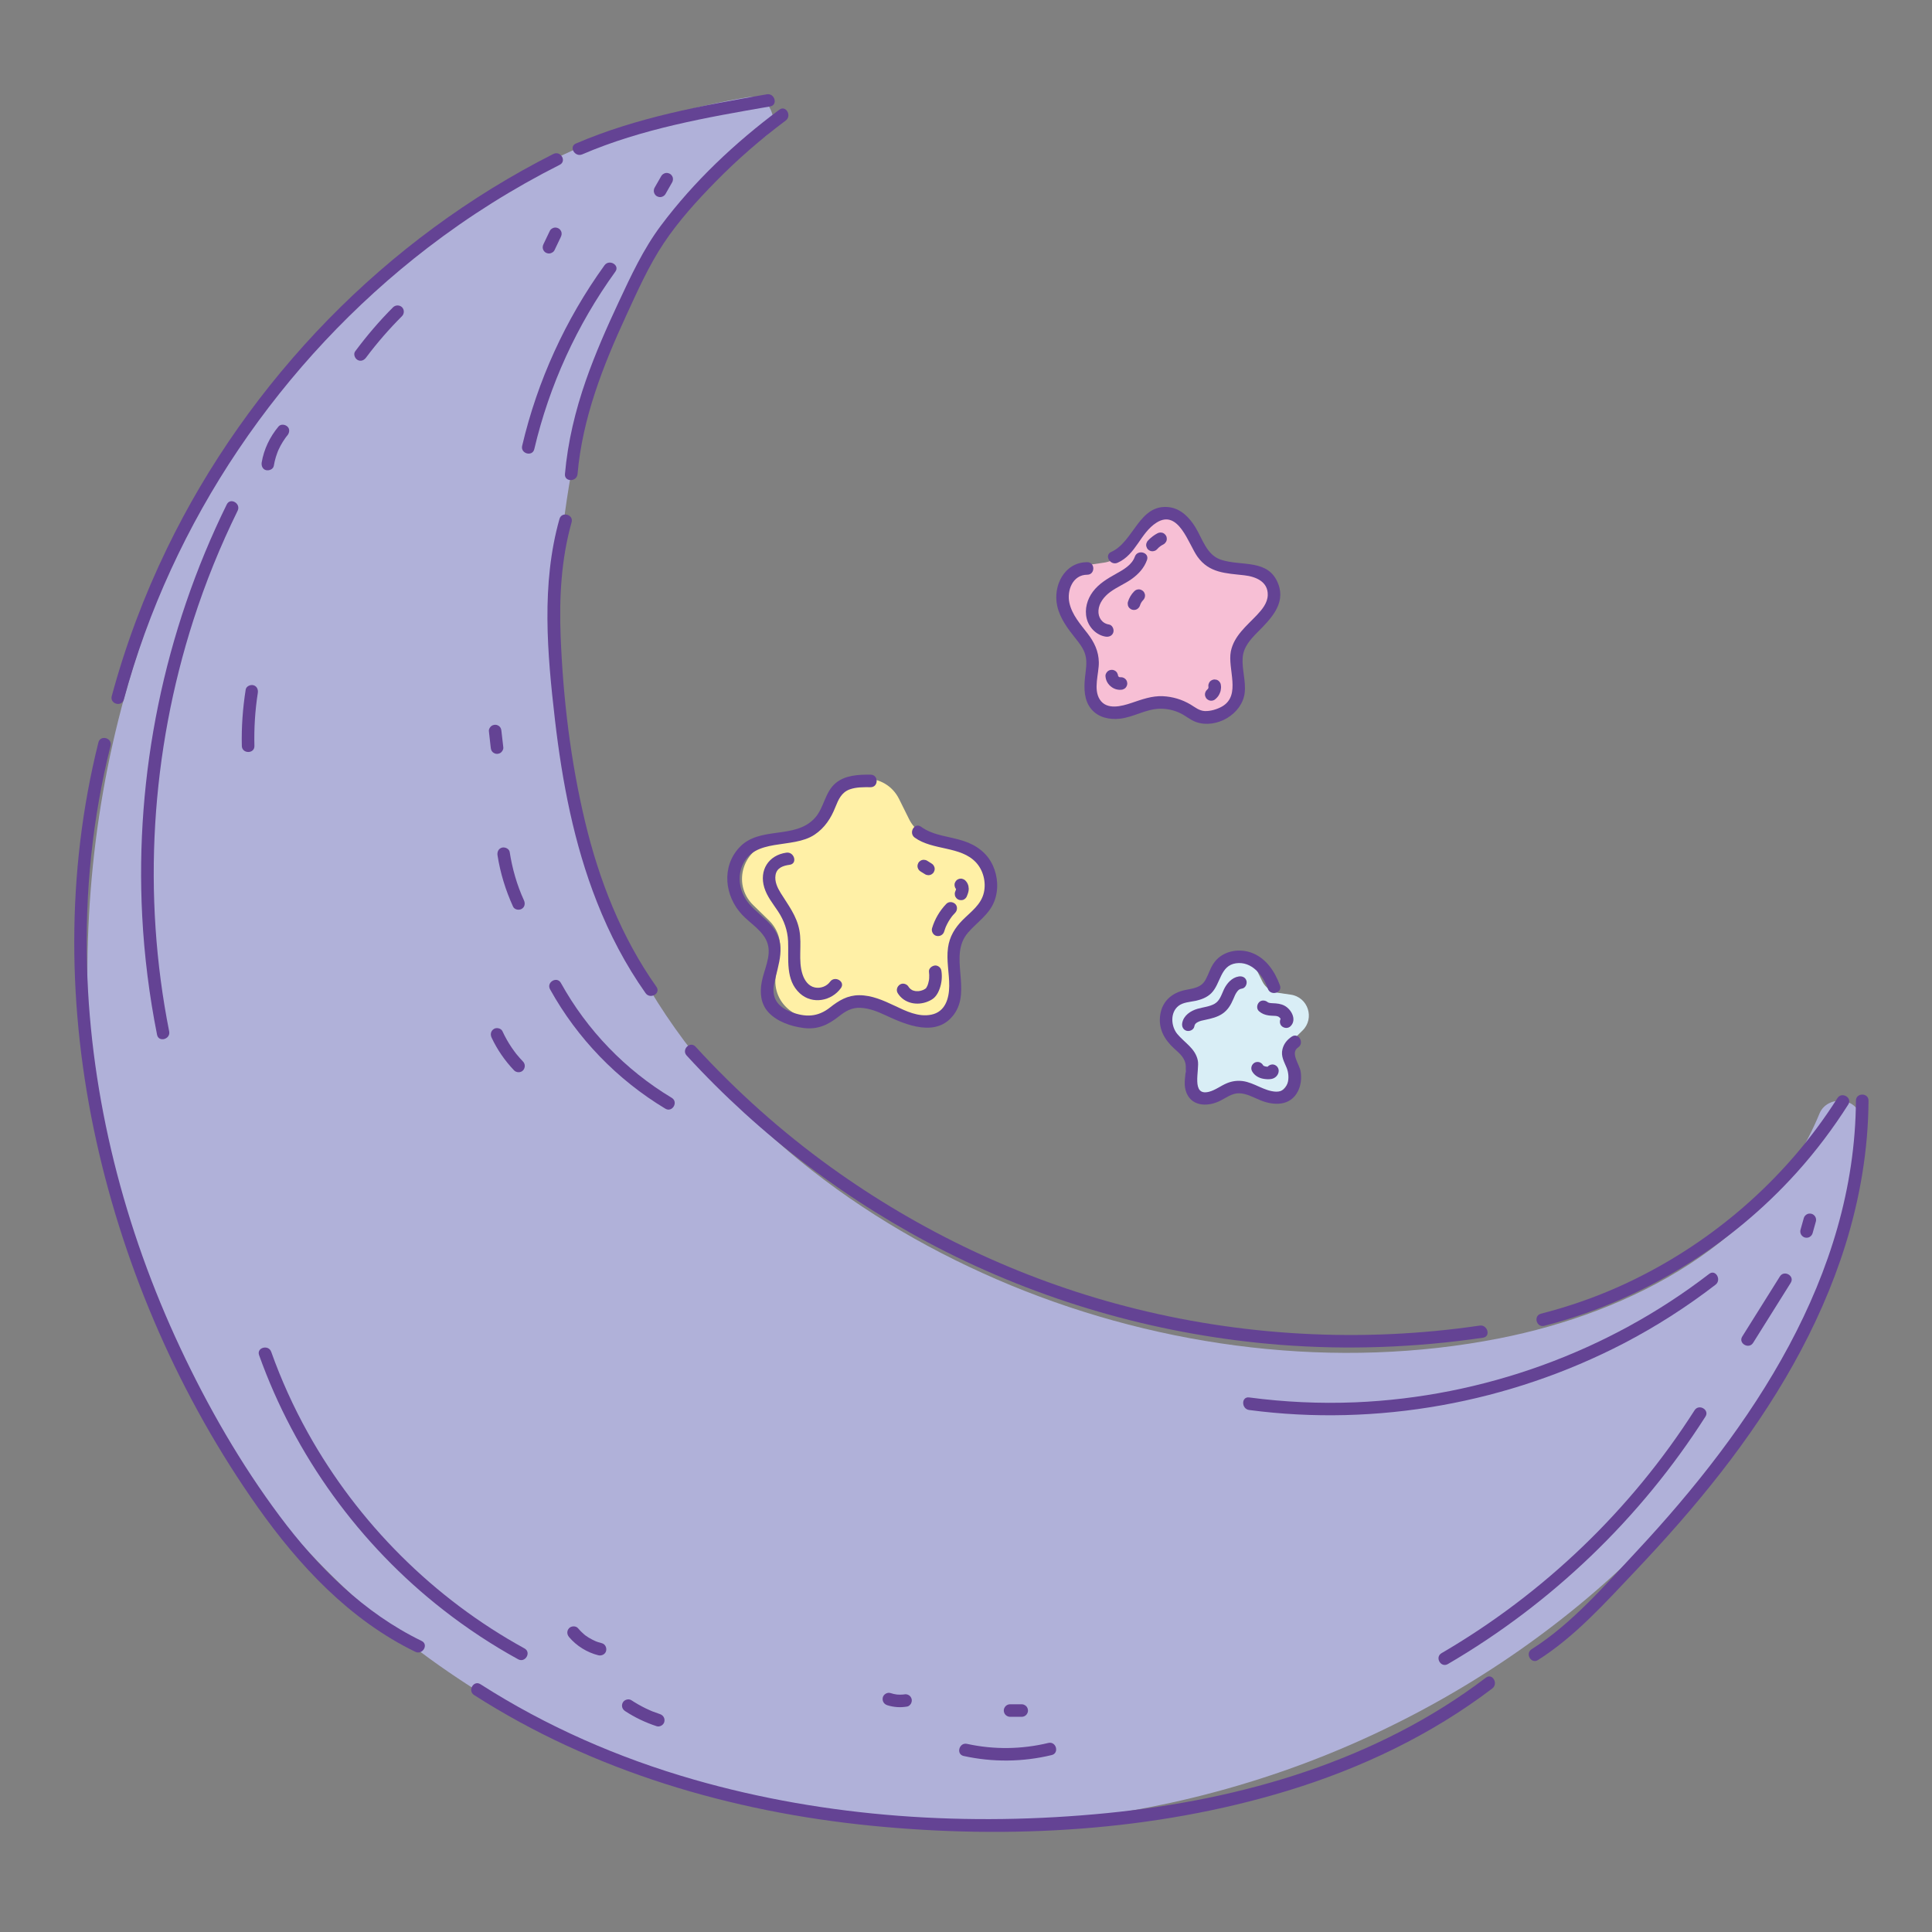 <svg xmlns="http://www.w3.org/2000/svg" xmlns:xlink="http://www.w3.org/1999/xlink" width="187.5" viewBox="0 0 187.5 187.5" height="187.5" preserveAspectRatio="xMidYMid meet"><rect x="0" y="0" width="187.5" height="187.5" fill="#808080" stroke="none"/><defs><clipPath id="clip-0"><path d="M 8 9.008 L 181 9.008 L 181 178 L 8 178 Z M 8 9.008 " clip-rule="nonzero"></path></clipPath><clipPath id="clip-1"><path d="M 55 9.008 L 76 9.008 L 76 16 L 55 16 Z M 55 9.008 " clip-rule="nonzero"></path></clipPath><clipPath id="clip-2"><path d="M 148 106 L 181.641 106 L 181.641 162 L 148 162 Z M 148 106 " clip-rule="nonzero"></path></clipPath></defs><path fill="rgb(96.86%, 74.899%, 83.53%)" d="M 115.711 51.297 L 116.523 52.941 C 116.969 53.84 117.824 54.461 118.816 54.605 L 120.637 54.871 C 123.137 55.234 124.133 58.301 122.324 60.059 L 121.008 61.34 C 120.293 62.039 119.965 63.047 120.133 64.031 L 120.441 65.84 C 120.871 68.328 118.258 70.223 116.023 69.047 L 114.395 68.195 C 113.508 67.73 112.449 67.73 111.559 68.195 L 109.934 69.047 C 107.699 70.223 105.086 68.328 105.512 65.84 L 105.824 64.031 C 105.992 63.047 105.664 62.039 104.945 61.34 L 103.629 60.059 C 101.82 58.301 102.82 55.23 105.32 54.871 L 107.137 54.605 C 108.129 54.461 108.988 53.84 109.434 52.941 L 110.246 51.297 C 111.363 49.035 114.594 49.035 115.711 51.297 Z M 115.711 51.297 " fill-opacity="1" fill-rule="nonzero"></path><path fill="rgb(100%, 94.119%, 65.099%)" d="M 87.262 77.555 L 88.219 79.484 C 88.738 80.539 89.742 81.27 90.906 81.438 L 93.039 81.746 C 95.973 82.172 97.141 85.77 95.023 87.832 L 93.477 89.336 C 92.637 90.156 92.25 91.336 92.449 92.496 L 92.816 94.617 C 93.316 97.531 90.25 99.754 87.629 98.379 L 85.723 97.375 C 84.68 96.828 83.438 96.828 82.395 97.375 L 80.488 98.379 C 77.867 99.754 74.801 97.531 75.301 94.617 L 75.664 92.496 C 75.863 91.336 75.48 90.156 74.637 89.336 L 73.094 87.832 C 70.973 85.77 72.145 82.172 75.074 81.746 L 77.207 81.438 C 78.371 81.27 79.379 80.539 79.898 79.484 L 80.852 77.555 C 82.164 74.902 85.953 74.902 87.262 77.555 Z M 87.262 77.555 " fill-opacity="1" fill-rule="nonzero"></path><path fill="rgb(85.1%, 93.329%, 96.469%)" d="M 121.957 94.129 L 122.504 95.238 C 122.801 95.84 123.379 96.258 124.047 96.355 L 125.27 96.531 C 126.949 96.777 127.621 98.836 126.402 100.02 L 125.52 100.883 C 125.035 101.352 124.816 102.027 124.93 102.691 L 125.141 103.906 C 125.426 105.578 123.668 106.852 122.168 106.062 L 121.074 105.488 C 120.477 105.176 119.762 105.176 119.168 105.488 L 118.074 106.062 C 116.57 106.852 114.812 105.578 115.102 103.906 L 115.309 102.691 C 115.422 102.027 115.203 101.352 114.719 100.883 L 113.836 100.02 C 112.621 98.836 113.289 96.777 114.973 96.531 L 116.191 96.355 C 116.859 96.258 117.438 95.84 117.734 95.238 L 118.281 94.129 C 119.035 92.609 121.207 92.609 121.957 94.129 Z M 121.957 94.129 " fill-opacity="1" fill-rule="nonzero"></path><g clip-path="url(#clip-0)"><path fill="rgb(69.019%, 69.409%, 85.1%)" d="M 180.684 109.297 C 180.77 108.23 180.25 107.215 179.168 106.91 C 178.18 106.629 177 107.051 176.586 108.059 C 171.473 120.543 158.285 127.371 145.531 129.883 C 129.77 132.992 112.871 130.84 98.086 124.734 C 83.512 118.715 70.141 108.625 62.309 94.75 C 54.895 81.609 52.867 65.73 54.68 50.91 C 55.504 44.195 57.023 37.727 59.605 31.555 C 62.066 25.672 65.516 20.023 70.344 16 C 71.531 15.012 72.797 14.117 74.125 13.32 C 74.539 13.07 74.797 12.66 74.918 12.207 C 74.93 12.156 74.941 12.105 74.953 12.059 C 74.965 12.004 74.977 11.953 74.984 11.898 C 75.012 11.719 75.027 11.531 75.008 11.336 C 74.984 11.141 74.926 10.953 74.848 10.773 C 74.82 10.707 74.793 10.633 74.754 10.566 C 74.746 10.551 74.734 10.535 74.727 10.516 C 74.688 10.445 74.656 10.371 74.609 10.309 C 74.41 10.035 74.172 9.836 73.91 9.695 C 73.523 9.469 73.078 9.355 72.621 9.43 C 61.457 11.254 50.895 15.945 41.855 22.707 C 32.312 29.848 24.617 39.16 19.109 49.699 C 13.195 61.004 9.801 73.645 8.805 86.34 C 7.781 99.367 9.074 112.723 13.746 124.992 C 17.742 135.48 24.152 144.938 32.109 152.828 C 40.094 160.746 49.766 167.035 60.254 171.113 C 72.188 175.754 85.07 177.672 97.848 177.055 C 109.922 176.473 121.93 173.566 132.906 168.504 C 143.09 163.809 152.406 157.344 160.258 149.336 C 168.523 140.91 175.348 130.512 178.77 119.168 C 179.738 115.941 180.418 112.656 180.684 109.297 Z M 180.684 109.297 " fill-opacity="1" fill-rule="nonzero"></path></g><path fill="rgb(39.22%, 26.27%, 58.04%)" d="M 12.02 67.887 C 14.355 59.246 18.145 51.043 23.145 43.617 C 28.156 36.176 34.379 29.523 41.5 24.051 C 45.508 20.973 49.809 18.273 54.324 15.992 C 55.023 15.641 54.41 14.59 53.707 14.941 C 45.586 19.043 38.18 24.523 31.828 31.027 C 25.48 37.535 20.16 45.062 16.199 53.242 C 13.973 57.836 12.176 62.633 10.844 67.562 C 10.641 68.32 11.816 68.645 12.02 67.887 Z M 12.02 67.887 " fill-opacity="1" fill-rule="nonzero"></path><g clip-path="url(#clip-1)"><path fill="rgb(39.22%, 26.27%, 58.04%)" d="M 56.508 14.98 C 62.305 12.488 68.566 11.398 74.746 10.328 C 75.52 10.195 75.191 9.02 74.422 9.152 C 68.121 10.246 61.797 11.391 55.891 13.93 C 55.172 14.238 55.793 15.289 56.508 14.98 Z M 56.508 14.98 " fill-opacity="1" fill-rule="nonzero"></path></g><path fill="rgb(39.22%, 26.27%, 58.04%)" d="M 56.051 46.008 C 56.516 40.621 58.508 35.527 60.758 30.656 C 61.859 28.266 62.945 25.816 64.406 23.617 C 65.848 21.449 67.637 19.48 69.457 17.625 C 71.566 15.477 73.84 13.496 76.254 11.699 C 76.875 11.234 76.27 10.176 75.637 10.645 C 71.34 13.844 67.359 17.594 64.145 21.887 C 62.434 24.172 61.234 26.766 60.031 29.34 C 58.875 31.812 57.77 34.316 56.867 36.895 C 55.836 39.848 55.102 42.887 54.828 46.008 C 54.762 46.789 55.98 46.785 56.051 46.008 Z M 56.051 46.008 " fill-opacity="1" fill-rule="nonzero"></path><path fill="rgb(39.22%, 26.27%, 58.04%)" d="M 63.707 95.77 C 60.305 90.957 58.148 85.445 56.781 79.742 C 55.375 73.875 54.648 67.777 54.41 61.754 C 54.266 58.027 54.457 54.289 55.473 50.688 C 55.688 49.93 54.508 49.609 54.297 50.363 C 52.512 56.691 53.113 63.426 53.859 69.867 C 54.559 75.875 55.699 81.883 57.926 87.527 C 59.156 90.656 60.711 93.637 62.652 96.383 C 63.105 97.02 64.16 96.414 63.707 95.77 Z M 63.707 95.77 " fill-opacity="1" fill-rule="nonzero"></path><path fill="rgb(39.22%, 26.27%, 58.04%)" d="M 40.922 159.254 C 35.316 156.531 30.832 152.078 27.141 147.133 C 23.367 142.078 20.188 136.543 17.508 130.84 C 12.066 119.262 8.801 106.574 8.445 93.773 C 8.242 86.57 8.98 79.367 10.73 72.375 C 10.918 71.613 9.742 71.289 9.551 72.051 C 6.383 84.715 6.535 98.016 9.348 110.734 C 12.148 123.406 17.531 135.691 25.031 146.297 C 29.055 151.98 33.961 157.223 40.305 160.305 C 41.008 160.648 41.629 159.598 40.922 159.254 Z M 40.922 159.254 " fill-opacity="1" fill-rule="nonzero"></path><path fill="rgb(39.22%, 26.27%, 58.04%)" d="M 46.012 164.504 C 57.566 171.91 71 175.84 84.594 177.188 C 97.973 178.512 111.98 177.73 124.887 173.812 C 132.035 171.641 138.867 168.395 144.824 163.867 C 145.441 163.398 144.836 162.34 144.207 162.816 C 133.633 170.859 120.523 174.664 107.434 175.961 C 94.051 177.285 80.258 176.422 67.309 172.699 C 60.016 170.605 53.02 167.547 46.629 163.453 C 45.965 163.027 45.352 164.082 46.012 164.504 Z M 46.012 164.504 " fill-opacity="1" fill-rule="nonzero"></path><g clip-path="url(#clip-2)"><path fill="rgb(39.22%, 26.27%, 58.04%)" d="M 149.262 161.105 C 152.836 158.84 155.746 155.59 158.637 152.543 C 161.562 149.461 164.383 146.277 166.996 142.926 C 172.191 136.266 176.57 128.906 179.098 120.812 C 180.512 116.281 181.312 111.566 181.34 106.816 C 181.344 106.035 180.125 106.031 180.117 106.816 C 180.016 123.844 170.02 138.566 158.812 150.578 C 155.699 153.914 152.531 157.594 148.645 160.055 C 147.984 160.473 148.598 161.527 149.262 161.105 Z M 149.262 161.105 " fill-opacity="1" fill-rule="nonzero"></path></g><path fill="rgb(39.22%, 26.27%, 58.04%)" d="M 66.641 102.441 C 73.797 110.25 82.375 116.742 91.844 121.504 C 101.926 126.57 112.957 129.625 124.203 130.512 C 130.785 131.027 137.398 130.781 143.93 129.824 C 144.703 129.711 144.371 128.535 143.605 128.648 C 132.168 130.328 120.406 129.684 109.223 126.766 C 98.957 124.09 89.246 119.48 80.645 113.285 C 75.875 109.848 71.473 105.914 67.504 101.582 C 66.973 101 66.109 101.863 66.641 102.441 Z M 66.641 102.441 " fill-opacity="1" fill-rule="nonzero"></path><path fill="rgb(39.22%, 26.27%, 58.04%)" d="M 149.871 128.672 C 159.281 126.246 167.898 120.988 174.391 113.77 C 176.234 111.723 177.898 109.516 179.375 107.188 C 179.793 106.523 178.738 105.914 178.32 106.574 C 173.254 114.57 165.812 120.957 157.176 124.84 C 154.715 125.945 152.16 126.824 149.547 127.496 C 148.789 127.695 149.109 128.867 149.871 128.672 Z M 149.871 128.672 " fill-opacity="1" fill-rule="nonzero"></path><path fill="rgb(39.22%, 26.27%, 58.04%)" d="M 108.465 54.613 C 110.262 53.82 110.664 51.711 112.25 50.715 C 114.383 49.379 115.336 52.797 116.215 54.027 C 117.359 55.625 118.969 55.629 120.758 55.832 C 121.855 55.957 123.074 56.434 123.035 57.758 C 123.012 58.523 122.492 59.148 121.992 59.68 C 120.996 60.734 119.754 61.711 119.453 63.219 C 119.117 64.902 120.465 67.453 118.633 68.547 C 118.156 68.828 117.473 69.035 116.918 69.008 C 116.375 68.98 115.984 68.637 115.539 68.371 C 114.723 67.887 113.805 67.609 112.855 67.566 C 111.781 67.52 110.824 67.879 109.824 68.215 C 108.852 68.543 107.414 68.938 106.734 67.887 C 106.082 66.871 106.66 65.371 106.641 64.273 C 106.621 63.199 106.203 62.336 105.562 61.496 C 104.852 60.574 104.047 59.684 103.785 58.512 C 103.52 57.32 104.098 55.777 105.516 55.777 C 106.301 55.777 106.301 54.559 105.516 54.559 C 103.293 54.559 102.156 56.871 102.609 58.836 C 102.883 60.02 103.609 60.992 104.355 61.926 C 104.75 62.418 105.164 62.938 105.332 63.559 C 105.531 64.27 105.371 65.043 105.297 65.762 C 105.188 66.801 105.203 67.977 105.91 68.82 C 106.59 69.633 107.664 69.863 108.68 69.75 C 110.023 69.602 111.211 68.805 112.574 68.781 C 113.262 68.77 113.941 68.922 114.559 69.219 C 115.082 69.473 115.523 69.879 116.082 70.074 C 118.059 70.766 120.555 69.301 120.797 67.234 C 120.926 66.105 120.527 64.996 120.598 63.871 C 120.66 62.812 121.34 62.066 122.051 61.348 C 123.289 60.098 124.793 58.621 124.062 56.691 C 123.117 54.176 120.457 55 118.461 54.309 C 117.09 53.832 116.703 52.293 116.016 51.176 C 115.445 50.238 114.609 49.367 113.469 49.223 C 110.555 48.859 110.031 52.598 107.848 53.562 C 107.129 53.879 107.75 54.93 108.465 54.613 Z M 108.465 54.613 " fill-opacity="1" fill-rule="nonzero"></path><path fill="rgb(39.22%, 26.27%, 58.04%)" d="M 84.488 75.18 C 83.332 75.172 82.043 75.219 81.109 75.992 C 80.039 76.879 79.992 78.391 79.074 79.395 C 77.129 81.516 73.707 80.113 71.73 82.27 C 70 84.156 70.332 86.973 72.016 88.77 C 72.84 89.652 74.137 90.379 74.5 91.594 C 74.867 92.812 74.141 94.125 73.922 95.312 C 73.73 96.355 73.828 97.43 74.574 98.242 C 75.41 99.152 76.789 99.617 77.984 99.766 C 79.367 99.941 80.363 99.465 81.422 98.633 C 82.062 98.125 82.66 97.77 83.516 97.809 C 84.375 97.852 85.172 98.172 85.938 98.531 C 87.961 99.477 90.91 100.73 92.582 98.449 C 94.332 96.059 92.023 92.742 93.938 90.52 C 94.82 89.492 96 88.77 96.504 87.457 C 96.93 86.34 96.844 85.055 96.348 83.977 C 95.789 82.773 94.762 82.023 93.523 81.617 C 92.133 81.156 90.609 81.121 89.391 80.238 C 88.754 79.777 88.145 80.832 88.773 81.289 C 90.527 82.559 93.238 82.09 94.727 83.707 C 95.426 84.465 95.711 85.605 95.488 86.609 C 95.227 87.793 94.23 88.48 93.422 89.289 C 92.672 90.043 92.148 90.902 92.004 91.973 C 91.832 93.219 92.133 94.445 92.121 95.691 C 92.113 96.906 91.734 98.199 90.383 98.473 C 89.129 98.73 87.918 98.125 86.816 97.602 C 85.73 97.09 84.602 96.582 83.375 96.586 C 82.25 96.59 81.414 97.094 80.559 97.77 C 79.355 98.727 78.145 98.742 76.734 98.195 C 75.492 97.711 74.859 96.867 75.125 95.52 C 75.52 93.512 76.402 91.711 74.93 89.902 C 74.273 89.102 73.395 88.52 72.719 87.734 C 71.863 86.738 71.512 85.309 72.012 84.07 C 73.16 81.23 76.895 82.449 79.055 81.004 C 80.043 80.344 80.645 79.414 81.074 78.328 C 81.371 77.59 81.664 76.902 82.465 76.609 C 83.105 76.379 83.82 76.395 84.492 76.398 C 85.273 76.402 85.277 75.184 84.488 75.18 Z M 84.488 75.18 " fill-opacity="1" fill-rule="nonzero"></path><path fill="rgb(39.22%, 26.27%, 58.04%)" d="M 124.219 95.633 C 123.719 94.254 122.828 92.926 121.379 92.434 C 120.16 92.02 118.684 92.309 117.879 93.355 C 117.484 93.867 117.32 94.484 117.02 95.047 C 116.582 95.867 115.84 95.91 115.016 96.082 C 113.742 96.352 112.805 97.152 112.602 98.473 C 112.398 99.793 112.977 100.863 113.926 101.734 C 114.5 102.258 115.059 102.691 115.082 103.523 C 115.105 104.312 114.84 105.062 115.074 105.848 C 115.52 107.359 117.105 107.453 118.34 106.867 C 118.961 106.57 119.539 106.09 120.258 106.102 C 120.98 106.113 121.684 106.523 122.34 106.789 C 123.641 107.312 125.219 107.348 125.953 105.926 C 126.262 105.336 126.328 104.641 126.227 103.992 C 126.113 103.277 125.191 102.18 125.98 101.656 C 126.629 101.223 126.02 100.168 125.363 100.605 C 124.922 100.898 124.598 101.289 124.465 101.812 C 124.289 102.512 124.625 103.027 124.875 103.648 C 125.23 104.535 125.074 105.984 123.84 105.945 C 122.715 105.91 121.727 105.066 120.605 104.918 C 120.078 104.852 119.578 104.918 119.082 105.121 C 118.488 105.363 117.957 105.797 117.332 105.957 C 115.555 106.41 116.438 103.828 116.246 102.914 C 116 101.734 114.973 101.211 114.258 100.352 C 113.641 99.605 113.547 98.273 114.367 97.625 C 114.816 97.27 115.473 97.246 116.016 97.133 C 116.582 97.012 117.137 96.805 117.555 96.391 C 118.477 95.469 118.414 93.715 119.941 93.488 C 121.5 93.262 122.574 94.66 123.043 95.957 C 123.305 96.688 124.484 96.371 124.219 95.633 Z M 124.219 95.633 " fill-opacity="1" fill-rule="nonzero"></path><path fill="rgb(39.22%, 26.27%, 58.04%)" d="M 16.418 100.098 C 13.793 86.859 14.641 73.012 18.773 60.168 C 19.941 56.535 21.379 52.992 23.062 49.566 C 23.406 48.867 22.355 48.246 22.008 48.953 C 15.934 61.301 13.086 75.164 13.801 88.906 C 14 92.773 14.488 96.621 15.242 100.422 C 15.395 101.188 16.57 100.863 16.418 100.098 Z M 16.418 100.098 " fill-opacity="1" fill-rule="nonzero"></path><path fill="rgb(39.22%, 26.27%, 58.04%)" d="M 26.574 45.203 C 26.621 44.918 26.688 44.637 26.77 44.359 C 26.812 44.219 26.859 44.082 26.91 43.949 C 26.934 43.879 26.961 43.812 26.988 43.746 C 26.938 43.871 27.023 43.664 27.035 43.641 C 27.156 43.379 27.293 43.121 27.445 42.879 C 27.523 42.754 27.602 42.633 27.688 42.516 C 27.699 42.496 27.836 42.32 27.754 42.422 C 27.801 42.367 27.844 42.309 27.891 42.254 C 28.094 42.008 28.152 41.629 27.891 41.395 C 27.668 41.188 27.246 41.129 27.027 41.395 C 26.195 42.395 25.613 43.59 25.398 44.879 C 25.348 45.195 25.48 45.551 25.824 45.629 C 26.121 45.695 26.52 45.539 26.574 45.203 Z M 26.574 45.203 " fill-opacity="1" fill-rule="nonzero"></path><path fill="rgb(39.22%, 26.27%, 58.04%)" d="M 35.523 34.707 C 36.586 33.285 37.758 31.938 39.016 30.68 C 39.246 30.445 39.25 30.051 39.016 29.816 C 38.781 29.586 38.387 29.586 38.152 29.816 C 36.82 31.148 35.598 32.582 34.473 34.094 C 34.273 34.355 34.43 34.773 34.691 34.926 C 35 35.109 35.328 34.973 35.523 34.707 Z M 35.523 34.707 " fill-opacity="1" fill-rule="nonzero"></path><path fill="rgb(39.22%, 26.27%, 58.04%)" d="M 24.691 72.391 C 24.648 70.672 24.754 68.949 25.02 67.25 C 25.07 66.926 24.938 66.594 24.594 66.5 C 24.305 66.422 23.895 66.598 23.844 66.926 C 23.559 68.734 23.426 70.562 23.469 72.391 C 23.488 73.176 24.711 73.176 24.691 72.391 Z M 24.691 72.391 " fill-opacity="1" fill-rule="nonzero"></path><path fill="rgb(39.22%, 26.27%, 58.04%)" d="M 25.145 131.516 C 28.617 141.238 34.879 149.898 43.031 156.25 C 45.32 158.035 47.742 159.637 50.289 161.035 C 50.977 161.41 51.594 160.359 50.902 159.98 C 42.098 155.148 34.766 147.824 29.883 139.059 C 28.48 136.539 27.289 133.91 26.32 131.191 C 26.059 130.461 24.879 130.777 25.145 131.516 Z M 25.145 131.516 " fill-opacity="1" fill-rule="nonzero"></path><path fill="rgb(39.22%, 26.27%, 58.04%)" d="M 60.664 166.059 C 61.613 166.684 62.645 167.172 63.723 167.527 C 64.027 167.629 64.402 167.414 64.473 167.102 C 64.551 166.766 64.371 166.461 64.047 166.352 C 63.801 166.27 63.555 166.18 63.309 166.086 C 63.285 166.074 63.082 165.988 63.215 166.047 C 63.148 166.02 63.086 165.988 63.023 165.961 C 62.902 165.906 62.785 165.852 62.664 165.797 C 62.188 165.562 61.723 165.301 61.277 165.008 C 61.012 164.832 60.594 164.945 60.445 165.227 C 60.281 165.531 60.379 165.871 60.664 166.059 Z M 60.664 166.059 " fill-opacity="1" fill-rule="nonzero"></path><path fill="rgb(39.22%, 26.27%, 58.04%)" d="M 58.398 159.469 C 58.281 159.438 58.16 159.406 58.043 159.367 C 57.984 159.348 57.926 159.328 57.867 159.305 C 57.836 159.293 57.805 159.281 57.773 159.266 C 57.695 159.238 57.773 159.266 57.805 159.281 C 57.574 159.168 57.344 159.066 57.129 158.93 C 57.023 158.863 56.922 158.797 56.82 158.723 C 56.809 158.711 56.73 158.652 56.801 158.707 C 56.875 158.766 56.781 158.691 56.766 158.68 C 56.719 158.641 56.672 158.602 56.625 158.559 C 56.434 158.395 56.258 158.211 56.094 158.016 C 55.887 157.77 55.441 157.789 55.23 158.016 C 54.988 158.277 55.012 158.617 55.23 158.879 C 55.957 159.742 56.977 160.371 58.074 160.645 C 58.383 160.723 58.75 160.543 58.824 160.219 C 58.898 159.902 58.73 159.551 58.398 159.469 Z M 58.398 159.469 " fill-opacity="1" fill-rule="nonzero"></path><path fill="rgb(39.22%, 26.27%, 58.04%)" d="M 65.191 106.543 C 60.691 103.84 56.977 99.984 54.434 95.395 C 54.055 94.711 53 95.324 53.383 96.012 C 56.02 100.773 59.902 104.789 64.574 107.598 C 65.25 108 65.863 106.949 65.191 106.543 Z M 65.191 106.543 " fill-opacity="1" fill-rule="nonzero"></path><path fill="rgb(39.22%, 26.27%, 58.04%)" d="M 50.848 87.375 C 50.168 85.887 49.715 84.301 49.465 82.688 C 49.414 82.363 49.004 82.184 48.715 82.262 C 48.367 82.359 48.238 82.684 48.285 83.012 C 48.555 84.738 49.07 86.402 49.793 87.988 C 49.93 88.289 50.363 88.363 50.629 88.207 C 50.938 88.027 50.984 87.676 50.848 87.375 Z M 50.848 87.375 " fill-opacity="1" fill-rule="nonzero"></path><path fill="rgb(39.22%, 26.27%, 58.04%)" d="M 48.848 72.555 C 48.785 72.02 48.727 71.484 48.664 70.949 C 48.645 70.781 48.609 70.641 48.488 70.516 C 48.379 70.41 48.207 70.332 48.055 70.34 C 47.898 70.344 47.734 70.398 47.625 70.516 C 47.523 70.629 47.426 70.789 47.445 70.949 C 47.504 71.484 47.566 72.02 47.625 72.555 C 47.645 72.719 47.684 72.863 47.805 72.984 C 47.91 73.09 48.086 73.168 48.238 73.164 C 48.395 73.156 48.559 73.105 48.668 72.984 C 48.77 72.875 48.863 72.711 48.848 72.555 Z M 48.848 72.555 " fill-opacity="1" fill-rule="nonzero"></path><path fill="rgb(39.22%, 26.27%, 58.04%)" d="M 121.23 136.84 C 133.637 138.48 146.465 136.141 157.562 130.383 C 160.703 128.75 163.688 126.84 166.492 124.68 C 167.105 124.207 166.496 123.148 165.875 123.629 C 156.062 131.191 143.926 135.578 131.539 136.094 C 128.098 136.234 124.648 136.074 121.23 135.621 C 120.453 135.52 120.461 136.738 121.23 136.84 Z M 121.23 136.84 " fill-opacity="1" fill-rule="nonzero"></path><path fill="rgb(39.22%, 26.27%, 58.04%)" d="M 140.516 161.496 C 150.613 155.605 159.223 147.332 165.512 137.48 C 165.934 136.82 164.879 136.207 164.457 136.867 C 158.281 146.539 149.82 154.656 139.898 160.441 C 139.223 160.84 139.836 161.895 140.516 161.496 Z M 140.516 161.496 " fill-opacity="1" fill-rule="nonzero"></path><path fill="rgb(39.22%, 26.27%, 58.04%)" d="M 170.141 130.32 C 171.359 128.379 172.574 126.438 173.789 124.496 C 174.207 123.828 173.152 123.215 172.738 123.879 C 171.52 125.82 170.305 127.762 169.086 129.707 C 168.668 130.371 169.727 130.984 170.141 130.32 Z M 170.141 130.32 " fill-opacity="1" fill-rule="nonzero"></path><path fill="rgb(39.22%, 26.27%, 58.04%)" d="M 175.914 119.676 C 176.02 119.301 176.125 118.922 176.23 118.547 C 176.273 118.395 176.25 118.215 176.168 118.078 C 176.098 117.953 175.949 117.832 175.805 117.797 C 175.648 117.762 175.473 117.77 175.336 117.859 C 175.199 117.945 175.098 118.066 175.055 118.223 C 174.949 118.598 174.844 118.977 174.738 119.352 C 174.695 119.504 174.719 119.684 174.801 119.82 C 174.875 119.945 175.02 120.066 175.164 120.102 C 175.32 120.137 175.496 120.129 175.637 120.039 C 175.77 119.953 175.871 119.832 175.914 119.676 Z M 175.914 119.676 " fill-opacity="1" fill-rule="nonzero"></path><path fill="rgb(39.22%, 26.27%, 58.04%)" d="M 93.523 170.418 C 96.344 171.035 99.258 171.008 102.066 170.328 C 102.828 170.145 102.504 168.969 101.742 169.152 C 99.152 169.777 96.449 169.812 93.848 169.242 C 93.086 169.074 92.758 170.25 93.523 170.418 Z M 93.523 170.418 " fill-opacity="1" fill-rule="nonzero"></path><path fill="rgb(39.22%, 26.27%, 58.04%)" d="M 98.027 166.617 C 98.402 166.617 98.781 166.617 99.156 166.617 C 99.312 166.617 99.477 166.551 99.586 166.438 C 99.691 166.332 99.773 166.16 99.766 166.008 C 99.758 165.852 99.707 165.688 99.586 165.578 C 99.469 165.469 99.32 165.398 99.156 165.398 C 98.781 165.398 98.402 165.398 98.027 165.398 C 97.871 165.398 97.707 165.465 97.598 165.578 C 97.492 165.684 97.41 165.855 97.418 166.008 C 97.426 166.164 97.477 166.328 97.598 166.438 C 97.715 166.547 97.863 166.617 98.027 166.617 Z M 98.027 166.617 " fill-opacity="1" fill-rule="nonzero"></path><path fill="rgb(39.22%, 26.27%, 58.04%)" d="M 86.102 165.488 C 86.41 165.59 86.734 165.645 87.062 165.672 C 87.391 165.699 87.715 165.672 88.039 165.621 C 88.184 165.602 88.336 165.461 88.406 165.34 C 88.48 165.211 88.516 165.02 88.469 164.871 C 88.422 164.723 88.328 164.582 88.188 164.508 C 88.137 164.488 88.09 164.469 88.039 164.445 C 87.934 164.418 87.824 164.418 87.715 164.445 C 87.688 164.449 87.656 164.453 87.629 164.457 C 87.684 164.453 87.738 164.445 87.789 164.438 C 87.492 164.477 87.195 164.473 86.898 164.438 C 86.953 164.445 87.008 164.449 87.062 164.457 C 86.844 164.43 86.633 164.379 86.426 164.312 C 86.121 164.211 85.746 164.426 85.676 164.738 C 85.598 165.074 85.777 165.379 86.102 165.488 Z M 86.102 165.488 " fill-opacity="1" fill-rule="nonzero"></path><path fill="rgb(39.22%, 26.27%, 58.04%)" d="M 50.758 103.023 C 50.551 102.805 50.348 102.578 50.156 102.344 C 50.129 102.309 50.102 102.273 50.074 102.242 C 50.066 102.23 50 102.145 50.039 102.199 C 50.082 102.25 50.012 102.164 50.008 102.152 C 49.984 102.125 49.965 102.098 49.941 102.066 C 49.848 101.941 49.754 101.809 49.664 101.676 C 49.32 101.172 49.02 100.637 48.762 100.078 C 48.629 99.789 48.188 99.695 47.93 99.859 C 47.629 100.055 47.566 100.383 47.707 100.695 C 48.254 101.867 49 102.949 49.895 103.883 C 50.117 104.113 50.539 104.121 50.758 103.883 C 50.984 103.637 50.992 103.266 50.758 103.023 Z M 50.758 103.023 " fill-opacity="1" fill-rule="nonzero"></path><path fill="rgb(39.22%, 26.27%, 58.04%)" d="M 51.852 43.59 C 53.312 37.383 55.984 31.539 59.719 26.363 C 60.18 25.727 59.121 25.117 58.664 25.75 C 54.875 31 52.156 36.965 50.676 43.266 C 50.492 44.027 51.672 44.352 51.852 43.59 Z M 51.852 43.59 " fill-opacity="1" fill-rule="nonzero"></path><path fill="rgb(39.22%, 26.27%, 58.04%)" d="M 64.586 18.828 C 64.801 18.453 65.016 18.078 65.23 17.699 C 65.309 17.562 65.332 17.387 65.293 17.23 C 65.254 17.09 65.145 16.938 65.012 16.867 C 64.871 16.793 64.699 16.754 64.543 16.805 C 64.391 16.855 64.258 16.945 64.176 17.086 C 63.961 17.461 63.746 17.836 63.531 18.211 C 63.453 18.352 63.43 18.527 63.473 18.68 C 63.512 18.82 63.621 18.977 63.75 19.043 C 63.895 19.121 64.066 19.156 64.223 19.105 C 64.371 19.059 64.508 18.969 64.586 18.828 Z M 64.586 18.828 " fill-opacity="1" fill-rule="nonzero"></path><path fill="rgb(39.22%, 26.27%, 58.04%)" d="M 53.805 24.301 C 54.012 23.867 54.219 23.434 54.426 23 C 54.496 22.852 54.531 22.699 54.488 22.531 C 54.449 22.391 54.34 22.238 54.207 22.168 C 54.066 22.094 53.895 22.055 53.738 22.105 C 53.594 22.152 53.441 22.246 53.371 22.387 C 53.164 22.82 52.957 23.25 52.75 23.684 C 52.68 23.836 52.645 23.988 52.688 24.152 C 52.727 24.297 52.836 24.449 52.969 24.52 C 53.109 24.594 53.281 24.629 53.438 24.578 C 53.582 24.531 53.734 24.441 53.805 24.301 Z M 53.805 24.301 " fill-opacity="1" fill-rule="nonzero"></path><path fill="rgb(39.22%, 26.27%, 58.04%)" d="M 107.629 60.609 C 106.945 60.504 106.562 59.918 106.605 59.246 C 106.656 58.512 107.16 57.891 107.73 57.465 C 108.379 56.98 109.141 56.676 109.801 56.211 C 110.48 55.73 111.031 55.141 111.316 54.348 C 111.578 53.605 110.398 53.289 110.137 54.023 C 109.852 54.832 109.023 55.289 108.316 55.684 C 107.477 56.152 106.656 56.637 106.066 57.418 C 105.512 58.156 105.238 59.117 105.465 60.031 C 105.676 60.895 106.406 61.645 107.301 61.785 C 107.629 61.836 107.957 61.699 108.051 61.359 C 108.133 61.07 107.953 60.66 107.629 60.609 Z M 107.629 60.609 " fill-opacity="1" fill-rule="nonzero"></path><path fill="rgb(39.22%, 26.27%, 58.04%)" d="M 112.277 53.32 C 112.387 53.199 112.504 53.086 112.637 52.988 C 112.594 53.02 112.555 53.051 112.512 53.082 C 112.645 52.98 112.789 52.891 112.938 52.816 C 113.008 52.777 113.066 52.723 113.109 52.656 C 113.164 52.598 113.199 52.531 113.219 52.449 C 113.242 52.371 113.246 52.289 113.23 52.207 C 113.227 52.125 113.203 52.051 113.156 51.98 C 113.074 51.852 112.949 51.738 112.793 51.699 C 112.738 51.691 112.684 51.688 112.629 51.68 C 112.52 51.68 112.418 51.707 112.32 51.762 C 112.172 51.84 112.031 51.93 111.895 52.031 C 111.723 52.164 111.559 52.297 111.414 52.461 C 111.355 52.516 111.312 52.582 111.289 52.656 C 111.25 52.73 111.234 52.809 111.234 52.891 C 111.234 52.977 111.25 53.055 111.289 53.125 C 111.312 53.203 111.355 53.266 111.414 53.324 C 111.531 53.43 111.684 53.508 111.848 53.5 C 112 53.492 112.172 53.441 112.277 53.32 Z M 112.277 53.32 " fill-opacity="1" fill-rule="nonzero"></path><path fill="rgb(39.22%, 26.27%, 58.04%)" d="M 110.641 58.746 C 110.66 58.68 110.684 58.617 110.707 58.555 C 110.688 58.602 110.668 58.648 110.648 58.699 C 110.711 58.551 110.789 58.414 110.887 58.289 C 110.855 58.328 110.824 58.371 110.793 58.41 C 110.84 58.352 110.891 58.293 110.945 58.238 C 111.059 58.125 111.125 57.961 111.125 57.805 C 111.129 57.723 111.109 57.645 111.074 57.57 C 111.047 57.496 111.008 57.43 110.945 57.375 C 110.828 57.27 110.676 57.191 110.516 57.195 C 110.352 57.203 110.199 57.258 110.086 57.375 C 109.793 57.668 109.578 58.031 109.461 58.426 C 109.438 58.504 109.434 58.586 109.453 58.668 C 109.453 58.75 109.48 58.824 109.523 58.895 C 109.562 58.965 109.613 59.023 109.68 59.066 C 109.742 59.117 109.809 59.156 109.891 59.176 C 110.043 59.211 110.219 59.203 110.359 59.113 C 110.496 59.023 110.594 58.902 110.641 58.746 Z M 110.641 58.746 " fill-opacity="1" fill-rule="nonzero"></path><path fill="rgb(39.22%, 26.27%, 58.04%)" d="M 107.285 65.617 C 107.305 65.836 107.352 66.023 107.461 66.215 C 107.512 66.309 107.578 66.391 107.648 66.473 C 107.684 66.512 107.723 66.551 107.766 66.586 C 107.848 66.652 107.93 66.719 108.02 66.77 C 108.109 66.816 108.207 66.859 108.305 66.891 C 108.406 66.922 108.516 66.934 108.617 66.945 C 108.676 66.949 108.734 66.949 108.789 66.941 C 108.875 66.945 108.953 66.926 109.027 66.887 C 109.102 66.863 109.168 66.82 109.223 66.762 C 109.328 66.656 109.406 66.484 109.402 66.332 C 109.395 66.176 109.344 66.012 109.223 65.902 C 109.18 65.871 109.141 65.836 109.098 65.805 C 109.004 65.75 108.902 65.723 108.793 65.723 C 108.727 65.73 108.66 65.73 108.594 65.723 C 108.648 65.73 108.703 65.734 108.758 65.742 C 108.691 65.734 108.629 65.715 108.566 65.691 C 108.617 65.711 108.664 65.73 108.715 65.754 C 108.645 65.723 108.582 65.688 108.52 65.641 C 108.562 65.672 108.602 65.707 108.645 65.738 C 108.586 65.691 108.531 65.641 108.484 65.582 C 108.52 65.621 108.551 65.664 108.582 65.703 C 108.539 65.648 108.504 65.59 108.477 65.523 C 108.496 65.574 108.516 65.621 108.539 65.668 C 108.516 65.613 108.496 65.555 108.488 65.492 C 108.496 65.547 108.504 65.602 108.512 65.652 C 108.508 65.641 108.508 65.629 108.508 65.617 C 108.512 65.531 108.492 65.453 108.453 65.383 C 108.43 65.305 108.387 65.242 108.328 65.184 C 108.223 65.078 108.047 65 107.895 65.008 C 107.738 65.012 107.574 65.066 107.465 65.184 C 107.359 65.301 107.27 65.461 107.285 65.617 Z M 107.285 65.617 " fill-opacity="1" fill-rule="nonzero"></path><path fill="rgb(39.22%, 26.27%, 58.04%)" d="M 117.984 67.824 C 118.086 67.742 118.168 67.637 118.246 67.531 C 118.32 67.426 118.371 67.301 118.418 67.18 C 118.469 67.055 118.48 66.922 118.496 66.789 C 118.512 66.656 118.492 66.523 118.469 66.391 C 118.449 66.309 118.414 66.242 118.359 66.184 C 118.316 66.117 118.262 66.062 118.188 66.023 C 118.121 65.98 118.043 65.957 117.961 65.953 C 117.879 65.934 117.801 65.938 117.719 65.965 C 117.57 66.012 117.43 66.102 117.355 66.242 C 117.332 66.293 117.312 66.34 117.293 66.391 C 117.262 66.496 117.262 66.605 117.293 66.715 C 117.293 66.723 117.293 66.73 117.297 66.738 C 117.289 66.684 117.281 66.629 117.273 66.578 C 117.285 66.652 117.285 66.727 117.273 66.805 C 117.281 66.75 117.289 66.695 117.297 66.641 C 117.285 66.723 117.266 66.797 117.234 66.875 C 117.254 66.824 117.273 66.777 117.297 66.727 C 117.266 66.801 117.223 66.871 117.176 66.934 C 117.207 66.895 117.238 66.852 117.27 66.812 C 117.227 66.867 117.176 66.918 117.121 66.965 C 117.059 67.02 117.02 67.086 116.992 67.16 C 116.957 67.234 116.938 67.312 116.941 67.395 C 116.938 67.48 116.957 67.559 116.992 67.629 C 117.02 67.707 117.059 67.77 117.121 67.828 C 117.238 67.934 117.391 68.012 117.551 68.004 C 117.605 68 117.66 67.992 117.715 67.984 C 117.816 67.953 117.906 67.902 117.984 67.824 Z M 117.984 67.824 " fill-opacity="1" fill-rule="nonzero"></path><path fill="rgb(39.22%, 26.27%, 58.04%)" d="M 76.32 82.75 C 74.586 82.992 73.66 84.457 74.176 86.145 C 74.441 87.012 75.023 87.711 75.516 88.457 C 76.094 89.332 76.438 90.297 76.484 91.348 C 76.559 93.078 76.191 95.117 77.645 96.422 C 78.855 97.508 80.695 97.156 81.609 95.895 C 82.07 95.258 81.012 94.648 80.559 95.277 C 80.234 95.727 79.629 95.945 79.09 95.836 C 78.461 95.707 78.082 95.152 77.891 94.578 C 77.438 93.215 77.844 91.699 77.582 90.293 C 77.32 88.879 76.508 87.859 75.77 86.672 C 75.449 86.156 75.16 85.551 75.266 84.922 C 75.387 84.207 76.012 84.012 76.645 83.926 C 77.422 83.816 77.09 82.645 76.32 82.75 Z M 76.32 82.75 " fill-opacity="1" fill-rule="nonzero"></path><path fill="rgb(39.22%, 26.27%, 58.04%)" d="M 87.121 96.379 C 87.734 97.387 89.02 97.633 90.062 97.191 C 90.324 97.082 90.574 96.945 90.762 96.727 C 90.965 96.496 91.094 96.234 91.195 95.949 C 91.383 95.43 91.445 94.852 91.375 94.309 C 91.355 94.141 91.32 94.004 91.195 93.879 C 91.09 93.773 90.918 93.691 90.766 93.699 C 90.469 93.715 90.113 93.973 90.156 94.309 C 90.18 94.516 90.191 94.723 90.176 94.93 C 90.172 94.988 90.168 95.043 90.16 95.102 C 90.176 94.969 90.148 95.148 90.148 95.16 C 90.129 95.254 90.105 95.344 90.082 95.438 C 90.066 95.492 90.047 95.543 90.031 95.598 C 90.023 95.613 89.953 95.777 90.016 95.645 C 89.977 95.723 89.938 95.793 89.895 95.867 C 89.832 95.984 89.953 95.82 89.867 95.902 C 89.848 95.922 89.734 96.008 89.84 95.941 C 89.758 95.992 89.676 96.035 89.59 96.078 C 89.531 96.109 89.672 96.051 89.562 96.086 C 89.512 96.102 89.465 96.121 89.41 96.137 C 89.367 96.148 89.324 96.16 89.281 96.168 C 89.262 96.172 89.102 96.195 89.18 96.188 C 89.266 96.18 89.117 96.191 89.102 96.191 C 89.047 96.195 88.996 96.195 88.941 96.191 C 88.91 96.191 88.754 96.172 88.891 96.191 C 88.852 96.188 88.809 96.18 88.77 96.168 C 88.73 96.16 88.691 96.148 88.656 96.137 C 88.625 96.129 88.484 96.098 88.625 96.129 C 88.547 96.113 88.461 96.047 88.395 96.004 C 88.34 95.965 88.328 95.945 88.387 96 C 88.352 95.969 88.316 95.938 88.281 95.902 C 88.262 95.883 88.172 95.766 88.254 95.883 C 88.227 95.844 88.199 95.805 88.176 95.766 C 88.012 95.492 87.621 95.367 87.344 95.547 C 87.066 95.723 86.945 96.09 87.121 96.379 Z M 87.121 96.379 " fill-opacity="1" fill-rule="nonzero"></path><path fill="rgb(39.22%, 26.27%, 58.04%)" d="M 91.633 90.402 C 91.66 90.309 91.691 90.215 91.727 90.121 C 91.742 90.078 91.758 90.035 91.773 89.992 C 91.785 89.965 91.793 89.934 91.809 89.91 C 91.797 89.93 91.754 90.035 91.785 89.961 C 91.867 89.777 91.957 89.602 92.055 89.43 C 92.152 89.266 92.262 89.105 92.375 88.953 C 92.398 88.922 92.465 88.852 92.355 88.977 C 92.367 88.961 92.383 88.941 92.398 88.922 C 92.426 88.887 92.457 88.852 92.488 88.816 C 92.555 88.738 92.625 88.66 92.699 88.586 C 92.922 88.355 92.945 87.949 92.699 87.723 C 92.457 87.504 92.07 87.477 91.836 87.723 C 91.195 88.387 90.723 89.195 90.457 90.078 C 90.363 90.387 90.566 90.758 90.883 90.828 C 91.211 90.902 91.535 90.73 91.633 90.402 Z M 91.633 90.402 " fill-opacity="1" fill-rule="nonzero"></path><path fill="rgb(39.22%, 26.27%, 58.04%)" d="M 93.859 86.914 C 93.945 86.703 94.02 86.48 94.016 86.246 C 94.012 86.16 94 86.07 93.984 85.984 C 93.977 85.949 93.965 85.914 93.953 85.879 C 93.922 85.801 93.891 85.719 93.844 85.648 C 93.793 85.578 93.742 85.504 93.68 85.449 C 93.625 85.391 93.559 85.348 93.48 85.324 C 93.41 85.285 93.332 85.27 93.246 85.27 C 93.098 85.27 92.918 85.336 92.816 85.449 C 92.711 85.566 92.629 85.719 92.637 85.879 C 92.645 86.035 92.695 86.207 92.816 86.309 C 92.836 86.328 92.852 86.344 92.871 86.367 C 92.84 86.324 92.805 86.285 92.773 86.242 C 92.797 86.273 92.816 86.305 92.832 86.344 C 92.812 86.293 92.793 86.246 92.773 86.195 C 92.789 86.242 92.801 86.285 92.809 86.336 C 92.801 86.281 92.793 86.227 92.789 86.172 C 92.793 86.234 92.793 86.293 92.785 86.352 C 92.793 86.297 92.801 86.246 92.809 86.191 C 92.785 86.332 92.734 86.461 92.68 86.59 C 92.656 86.672 92.652 86.754 92.668 86.836 C 92.672 86.914 92.695 86.992 92.742 87.062 C 92.816 87.188 92.961 87.309 93.105 87.34 C 93.262 87.375 93.438 87.371 93.578 87.281 C 93.617 87.25 93.66 87.215 93.699 87.184 C 93.777 87.109 93.828 87.02 93.859 86.914 Z M 93.859 86.914 " fill-opacity="1" fill-rule="nonzero"></path><path fill="rgb(39.22%, 26.27%, 58.04%)" d="M 89.344 84.578 C 89.492 84.668 89.641 84.762 89.793 84.855 C 89.859 84.898 89.938 84.922 90.02 84.926 C 90.102 84.945 90.18 84.941 90.262 84.914 C 90.34 84.898 90.41 84.859 90.469 84.809 C 90.535 84.766 90.59 84.707 90.625 84.637 C 90.648 84.586 90.668 84.539 90.688 84.488 C 90.719 84.383 90.719 84.273 90.688 84.164 C 90.668 84.117 90.648 84.07 90.625 84.02 C 90.574 83.93 90.5 83.855 90.406 83.801 C 90.258 83.711 90.109 83.617 89.961 83.523 C 89.891 83.48 89.816 83.457 89.734 83.453 C 89.652 83.434 89.574 83.438 89.492 83.465 C 89.41 83.48 89.344 83.52 89.285 83.57 C 89.219 83.613 89.164 83.672 89.125 83.742 C 89.105 83.793 89.086 83.84 89.066 83.891 C 89.035 83.996 89.035 84.105 89.066 84.215 C 89.086 84.262 89.105 84.309 89.125 84.359 C 89.18 84.449 89.254 84.523 89.344 84.578 Z M 89.344 84.578 " fill-opacity="1" fill-rule="nonzero"></path><path fill="rgb(39.22%, 26.27%, 58.04%)" d="M 115.91 99.613 C 115.945 99.414 116.027 99.312 116.219 99.207 C 116.449 99.074 116.727 99.027 116.984 98.973 C 117.551 98.852 118.141 98.715 118.625 98.387 C 119.156 98.031 119.449 97.531 119.695 96.957 C 119.805 96.699 119.91 96.418 120.09 96.203 C 120.219 96.043 120.328 95.973 120.543 95.941 C 120.871 95.891 121.051 95.48 120.969 95.191 C 120.875 94.844 120.547 94.715 120.219 94.766 C 119.559 94.867 119.066 95.43 118.789 96.004 C 118.543 96.52 118.395 97.117 117.879 97.414 C 117.379 97.703 116.766 97.742 116.211 97.906 C 115.539 98.102 114.863 98.555 114.734 99.289 C 114.676 99.613 114.82 99.945 115.16 100.039 C 115.457 100.121 115.855 99.941 115.91 99.613 Z M 115.91 99.613 " fill-opacity="1" fill-rule="nonzero"></path><path fill="rgb(39.22%, 26.27%, 58.04%)" d="M 122.184 98.137 C 122.449 98.375 122.762 98.496 123.113 98.547 C 123.262 98.566 123.41 98.578 123.559 98.582 C 123.633 98.586 123.707 98.586 123.785 98.594 C 123.812 98.594 123.836 98.598 123.863 98.602 C 124.004 98.613 123.73 98.57 123.863 98.602 C 123.926 98.617 123.988 98.633 124.051 98.652 C 124.148 98.688 123.949 98.602 124.012 98.637 C 124.035 98.652 124.062 98.664 124.086 98.676 C 124.109 98.691 124.133 98.707 124.156 98.723 C 124.219 98.762 124.047 98.629 124.125 98.699 C 124.164 98.734 124.203 98.773 124.242 98.812 C 124.324 98.898 124.164 98.695 124.227 98.797 C 124.238 98.812 124.254 98.832 124.266 98.852 C 124.281 98.879 124.297 98.91 124.312 98.938 C 124.359 99.031 124.277 98.828 124.293 98.898 C 124.297 98.906 124.316 98.973 124.312 98.973 C 124.316 98.973 124.289 98.801 124.305 98.922 C 124.312 98.988 124.352 98.777 124.312 98.867 C 124.324 98.836 124.34 98.809 124.352 98.777 C 124.422 98.695 124.434 98.68 124.391 98.723 C 124.164 98.949 124.148 99.363 124.391 99.586 C 124.633 99.809 125.016 99.828 125.254 99.586 C 125.887 98.949 125.309 97.934 124.645 97.594 C 124.297 97.414 123.922 97.379 123.539 97.363 C 123.457 97.359 123.379 97.355 123.301 97.348 C 123.25 97.344 123.156 97.312 123.32 97.352 C 123.285 97.344 123.25 97.34 123.215 97.332 C 123.18 97.324 123.145 97.316 123.113 97.305 C 123.102 97.301 123.09 97.297 123.078 97.293 C 123.016 97.27 123.031 97.277 123.125 97.316 C 123.113 97.297 123.066 97.285 123.047 97.273 C 122.922 97.199 123.133 97.352 123.047 97.277 C 122.809 97.062 122.414 97.023 122.184 97.277 C 121.969 97.508 121.93 97.91 122.184 98.137 Z M 122.184 98.137 " fill-opacity="1" fill-rule="nonzero"></path><path fill="rgb(39.22%, 26.27%, 58.04%)" d="M 121.52 103.977 C 121.75 104.387 122.191 104.637 122.648 104.703 C 122.906 104.742 123.16 104.762 123.422 104.707 C 123.797 104.625 124.094 104.309 124.098 103.914 C 124.098 103.758 124.027 103.594 123.918 103.484 C 123.812 103.379 123.637 103.297 123.484 103.305 C 123.156 103.32 122.879 103.57 122.875 103.914 C 122.875 103.926 122.875 103.938 122.875 103.945 C 122.883 103.895 122.887 103.84 122.895 103.785 C 122.895 103.797 122.891 103.805 122.887 103.816 C 122.906 103.766 122.93 103.719 122.949 103.668 C 122.941 103.684 122.934 103.695 122.926 103.707 C 122.957 103.668 122.988 103.629 123.02 103.586 C 123.012 103.598 123 103.609 122.988 103.617 C 123.027 103.586 123.07 103.555 123.109 103.523 C 123.09 103.539 123.062 103.555 123.035 103.566 C 123.086 103.547 123.133 103.523 123.184 103.504 C 123.137 103.523 123.09 103.531 123.043 103.539 C 123.094 103.531 123.148 103.527 123.203 103.52 C 123.074 103.531 122.938 103.523 122.809 103.508 C 122.863 103.516 122.918 103.52 122.969 103.527 C 122.852 103.512 122.734 103.48 122.621 103.438 C 122.672 103.457 122.719 103.477 122.77 103.5 C 122.691 103.465 122.617 103.426 122.551 103.375 C 122.594 103.406 122.633 103.438 122.676 103.469 C 122.625 103.43 122.582 103.387 122.539 103.336 C 122.57 103.379 122.605 103.418 122.637 103.461 C 122.613 103.43 122.59 103.398 122.57 103.363 C 122.496 103.23 122.352 103.125 122.207 103.082 C 122.062 103.043 121.867 103.062 121.738 103.145 C 121.457 103.324 121.352 103.68 121.52 103.977 Z M 121.52 103.977 " fill-opacity="1" fill-rule="nonzero"></path></svg>